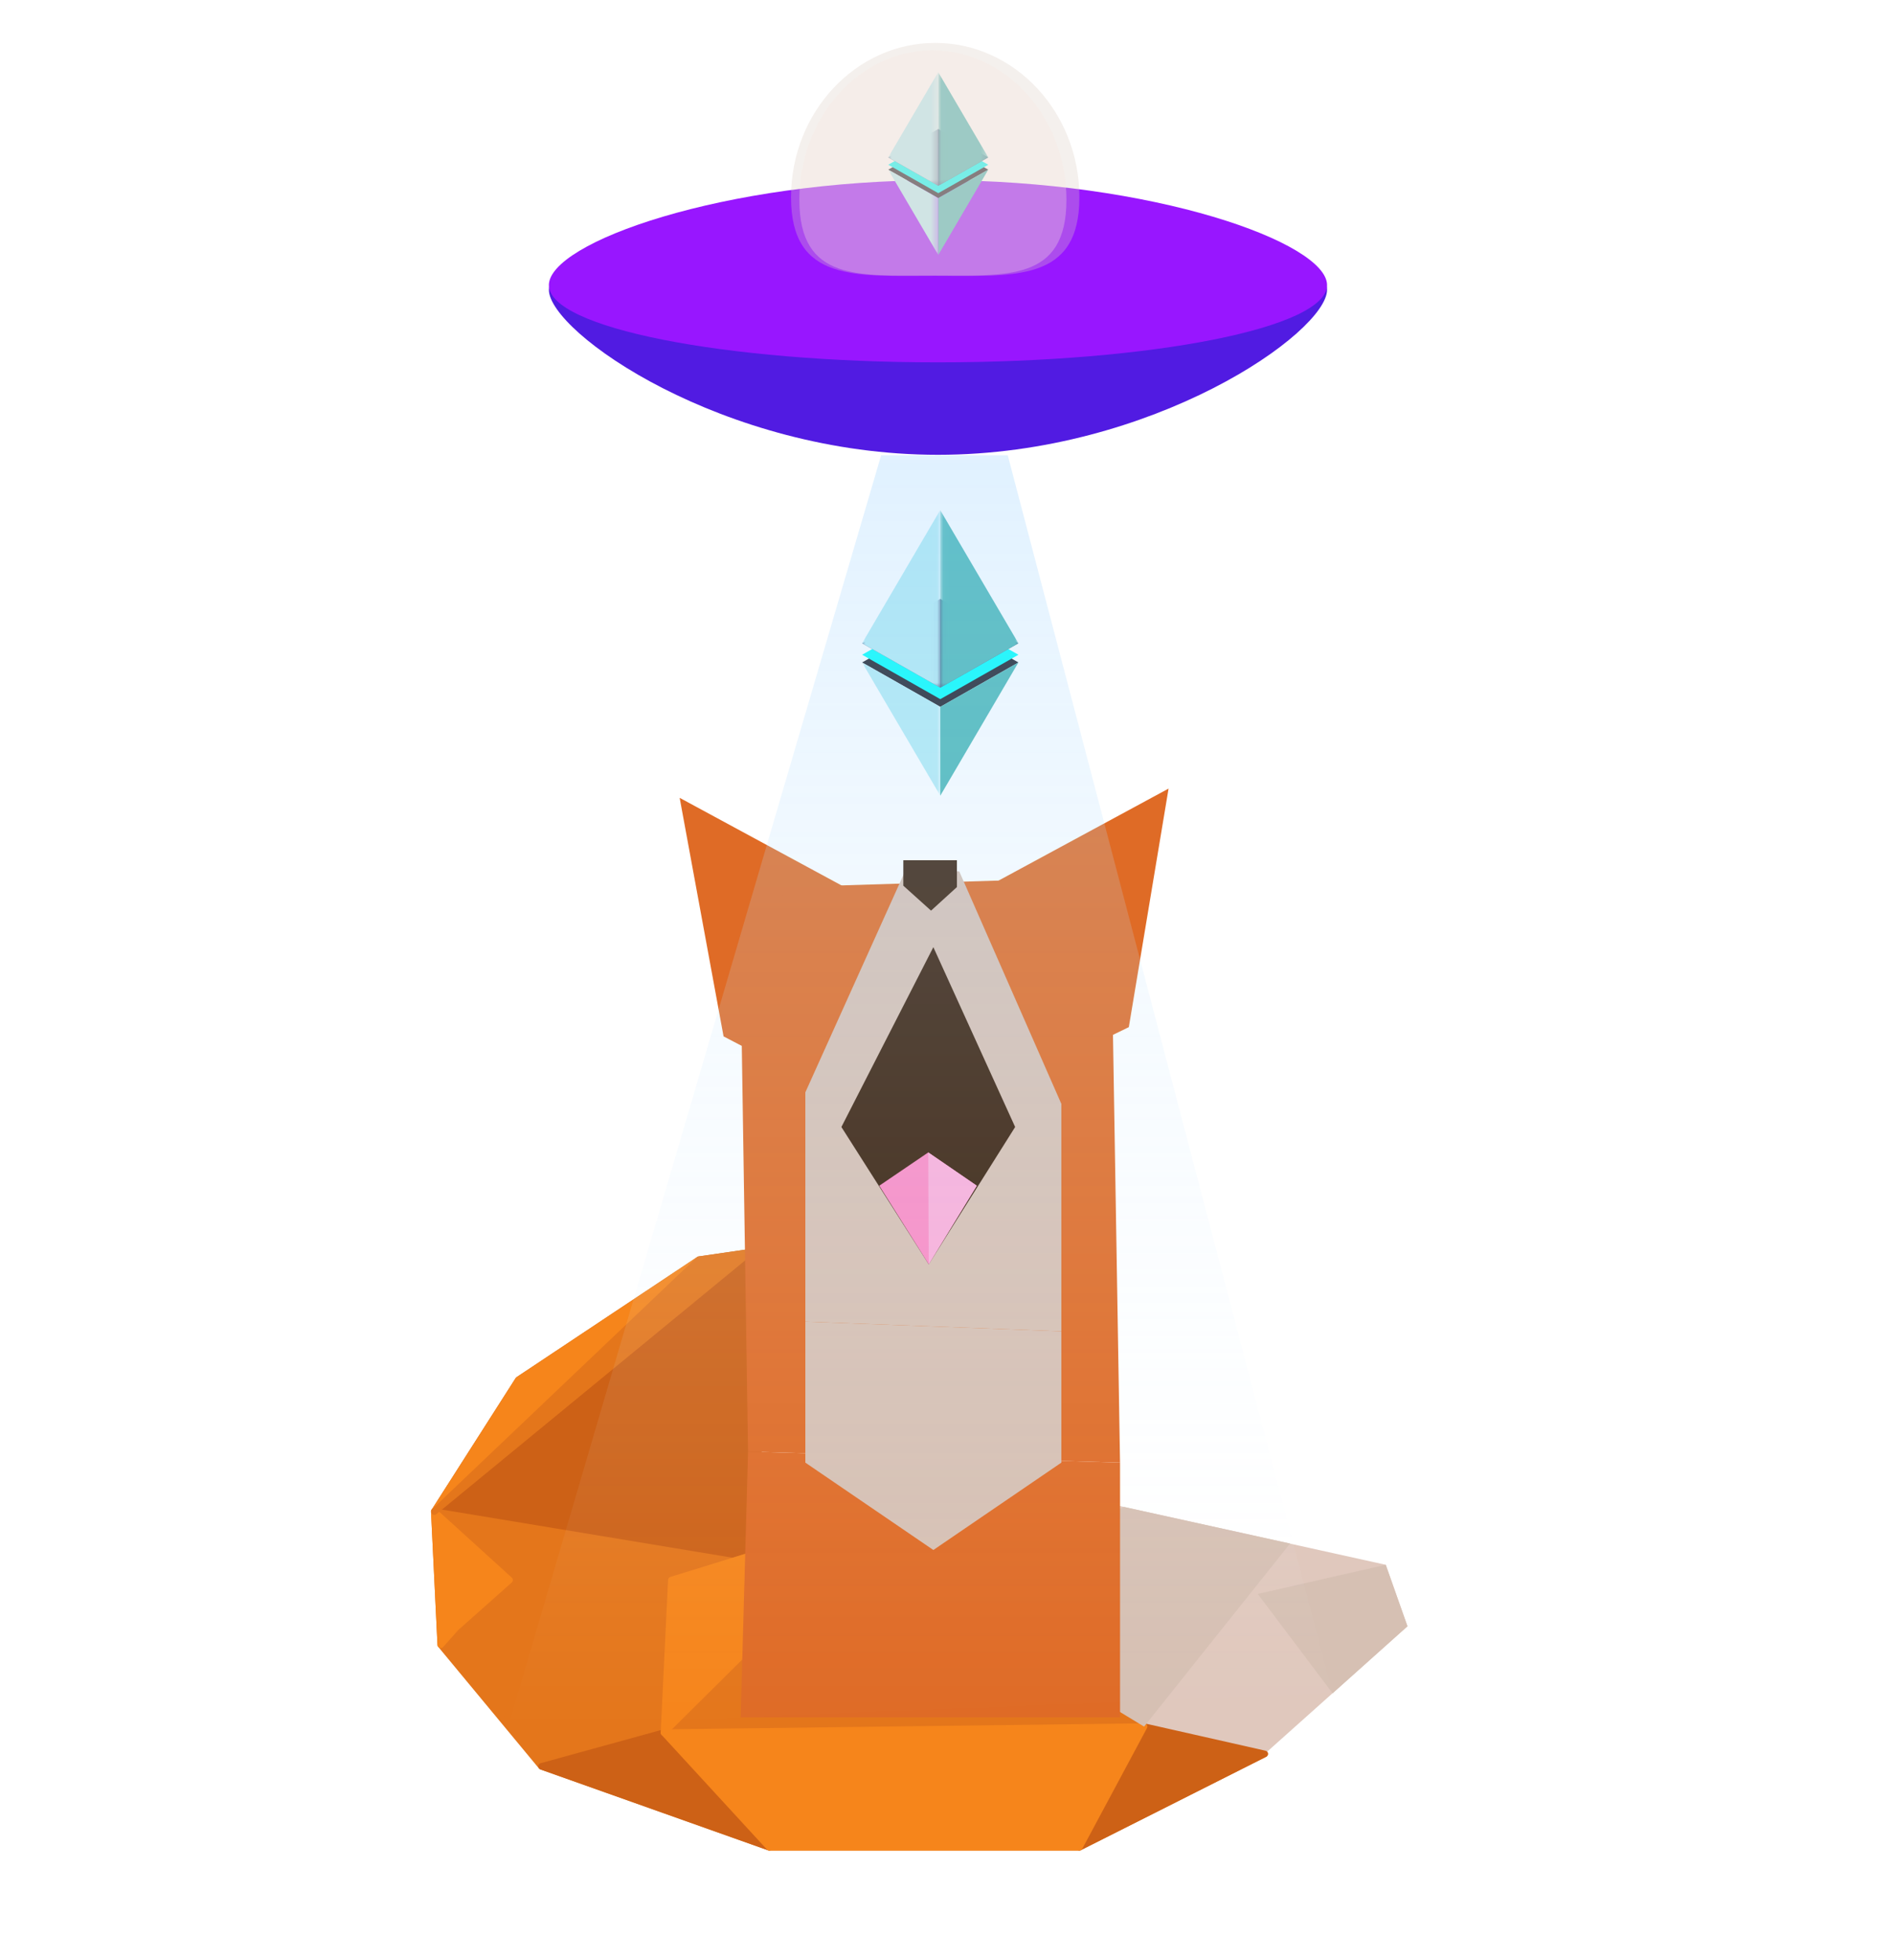 <svg xmlns="http://www.w3.org/2000/svg" xmlns:xlink="http://www.w3.org/1999/xlink" width="290" height="300" viewBox="0 0 290 300">
    <defs>
        <filter id="a" width="112.5%" height="122.1%" x="-6.3%" y="-11%" filterUnits="objectBoundingBox">
            <feGaussianBlur in="SourceGraphic" stdDeviation=".5"/>
        </filter>
        <path id="b" d="M0 .03h11.972v20.39H0z"/>
        <path id="d" d="M.026.063h11.97V27.25H.026z"/>
        <path id="f" d="M0 .063h11.97V27.25H0z"/>
        <filter id="h" width="119.6%" height="134.5%" x="-9.8%" y="-17.2%" filterUnits="objectBoundingBox">
            <feGaussianBlur in="SourceGraphic" stdDeviation=".5"/>
        </filter>
        <path id="i" d="M0 .02h7.662v13.049H0z"/>
        <path id="k" d="M.017.04h7.66v17.4H.018z"/>
        <path id="m" d="M0 .04h7.66v17.4H0z"/>
        <linearGradient id="o" x1="50.008%" x2="50.008%" y1="99.984%" y2="-.016%">
            <stop offset="0%" stop-color="#FFF" stop-opacity="0"/>
            <stop offset="100%" stop-color="#98D1FF"/>
        </linearGradient>
    </defs>
    <g fill="none" fill-rule="evenodd">
        <g fill-rule="nonzero">
            <path fill="#CD6116" stroke="#CD6116" stroke-linecap="round" stroke-linejoin="round" d="M114.82 191.66l-7.782 1.132-27.665 18.397-12.878 20.165 11.533 10.471h24.764l15-.283"/>
            <path fill="#E4761B" stroke="#E4761B" stroke-linecap="round" stroke-linejoin="round" d="M157.91 248.9l-22.57-17.122-32.548 10.047H78.028l-11.533-10.471"/>
            <path fill="#E4761B" stroke="#E4761B" stroke-linecap="round" stroke-linejoin="round" d="M66.495 231.354l.99 20.377L82.91 270.34l34.882 12.382h47.477l28.373-14.293-41.675-22.924z"/>
            <path fill="#E0C8BD" d="M215.505 248.9l-3.326-9.41-55.4-12.24-21.44 4.528 4.741 11.18 10.26 4.882 16.485 10.542 8.35 5.873 18.467 4.174z"/>
            <path fill="#CD6116" stroke="#CD6116" stroke-linecap="round" stroke-linejoin="round" d="M165.269 282.722l9.906-18.467 18.467 4.174zM117.792 282.722l-16.132-17.547-18.75 5.165z"/>
            <path fill="#F6851B" stroke="#F6851B" stroke-linecap="round" stroke-linejoin="round" d="M101.66 265.175l73.515-.92-9.906 18.467h-47.477z"/>
            <path fill="#D6C0B3" d="M175.175 264.255l22.358-28.02-25.4-5.589-32.053 12.312z"/>
            <path fill="#F6851B" stroke="#F6851B" stroke-linecap="round" stroke-linejoin="round" d="M140.08 242.958l-4.74-11.18 21.438-4.528 5.59 6.863zM101.66 265.175l33.68-33.397-32.548 10.047zM69.82 249.113l8.208-7.288-11.533-10.471.99 20.377zM79.373 211.189l-12.878 20.165 40.543-38.562z"/>
            <path fill="#E4761B" stroke="#E4761B" stroke-linecap="round" stroke-linejoin="round" d="M66.495 231.354l48.326-39.694-7.783 1.132z"/>
            <path fill="#D6C0B3" d="M215.505 248.9l-3.326-9.41-19.599 4.458 11.462 15.212z"/>
        </g>
        <path fill="#DF6B26" fill-rule="nonzero" d="M110.788 158.618l-6.722-36.51 32.83 17.76-16.486 23.774zM172.84 157.203l6.085-36.51-32.83 17.76 16.414 23.773z"/>
        <path fill="#DF6B26" fill-rule="nonzero" d="M113.406 148.925l7.146-13.16 41.391-1.274 8.279 12.31 1.273 77.053-56.957-1.698z"/>
        <path fill="#D6C0B3" fill-rule="nonzero" d="M123.311 167.18l15.354-34.034 8.208.212 15.636 35.59v34.811l-39.198-1.485z"/>
        <path fill="#3A210D" fill-rule="nonzero" d="M142.91 144.962l12.524 27.524-13.231 21.014-13.373-21.014z"/>
        <path fill="#F98CC5" fill-rule="nonzero" d="M142.132 176.377l7.43 5.095-7.36 12.028-7.57-12.028z"/>
        <path fill="#3A210D" fill-rule="nonzero" d="M138.311 135.552l4.246 3.82 3.962-3.608v-4.104h-8.208z"/>
        <path fill="#DF6B26" fill-rule="nonzero" d="M114.538 222.156l-1.132 40.684h58.09v-38.986z"/>
        <path fill="#D6C0B3" fill-rule="nonzero" d="M123.311 223.854l19.6 13.372 19.598-13.372v-20.095l-39.198-1.485z"/>
        <path fill="#F9AFDA" fill-rule="nonzero" d="M142.203 193.5l-.07-17.123 7.428 5.095z"/>
        <path fill="#511BE2" fill-rule="nonzero" d="M203.193 44.35c0 6.508-26.674 25.258-59.575 25.258S84.042 50.858 84.042 44.35c0-6.51 26.675-5.448 59.576-5.448 32.9 0 59.575-1.061 59.575 5.448z"/>
        <path fill="#9816FF" fill-rule="nonzero" d="M203.193 43.642c0 6.509-26.674 11.816-59.575 11.816S84.042 50.15 84.042 43.642c0-6.51 26.675-16.062 59.576-16.062 32.9 0 59.575 9.552 59.575 16.062z"/>
        <path fill="#1D1D26" d="M132.005 101.388l11.97 6.796 11.963-6.795-11.972-6.795z"/>
        <path fill="#00FFFB" d="M.005 22.21l11.97 6.796 11.963-6.795-11.972-6.795z" filter="url(#a)" transform="translate(132 78)"/>
        <path fill="#454A75" d="M132 98.452l11.97 6.796 11.962-6.795-11.971-6.795z"/>
        <g transform="translate(132 101.358)">
            <mask id="c" fill="#fff">
                <use xlink:href="#b"/>
            </mask>
            <path fill="#B4EBF3" d="M11.97 6.826L0 .03l11.972 20.39z" mask="url(#c)"/>
        </g>
        <path fill="#4BB7B5" d="M155.932 101.389l-11.96 20.39-.002-13.595z"/>
        <g transform="translate(143.936 78.002)">
            <mask id="e" fill="#fff">
                <use xlink:href="#d"/>
            </mask>
            <path fill="#4BB7B5" d="M.034 27.249l11.962-6.795L.026.064z" mask="url(#e)"/>
        </g>
        <g transform="translate(132 78.002)">
            <mask id="g" fill="#fff">
                <use xlink:href="#f"/>
            </mask>
            <path fill="#B4EBF3" d="M0 20.453L11.962.063l.008 27.186z" mask="url(#g)"/>
        </g>
        <g>
            <path fill="#1D1D26" d="M136.003 25.968l7.661 4.35 7.656-4.35-7.662-4.348z"/>
            <path fill="#00FFFB" d="M.003 14.215l7.661 4.349 7.656-4.349-7.662-4.349z" filter="url(#h)" transform="translate(136 11)"/>
            <path fill="#454A75" d="M136 24.09l7.66 4.349 7.657-4.35-7.662-4.348z"/>
            <g transform="translate(136 25.95)">
                <mask id="j" fill="#fff">
                    <use xlink:href="#i"/>
                </mask>
                <path fill="#B4EBF3" d="M7.66 4.368L0 .02l7.662 13.05z" mask="url(#j)"/>
            </g>
            <path fill="#4BB7B5" d="M151.317 25.969l-7.655 13.05-.001-8.701z"/>
            <g transform="translate(143.639 11.001)">
                <mask id="l" fill="#fff">
                    <use xlink:href="#k"/>
                </mask>
                <path fill="#4BB7B5" d="M.022 17.44l7.656-4.35L.017.04z" mask="url(#l)"/>
            </g>
            <g transform="translate(136 11.001)">
                <mask id="n" fill="#fff">
                    <use xlink:href="#m"/>
                </mask>
                <path fill="#B4EBF3" d="M0 13.09L7.655.04l.006 17.4z" mask="url(#n)"/>
            </g>
        </g>
        <path fill="#D8CCC3" fill-rule="nonzero" d="M165.269 30.198c0 13.019-9.906 12.028-22.076 12.028s-22.075.991-22.075-12.028 9.906-23.632 22.075-23.632c12.17 0 22.076 10.613 22.076 23.632z" opacity=".3"/>
        <path fill="#F7E8DF" fill-rule="nonzero" d="M163.288 30.552c0 12.594-9.128 11.604-20.448 11.604-11.321 0-20.448.99-20.448-11.604s9.127-22.854 20.448-22.854c11.25.07 20.448 10.26 20.448 22.854z" opacity=".3"/>
        <path fill="url(#o)" fill-rule="nonzero" d="M11.816 258.255l57.1-194.576h19.386l49.74 189.481z" opacity=".3" transform="translate(66 6)"/>
        <path d="M0 0h290v300H0z"/>
    </g>
</svg>
